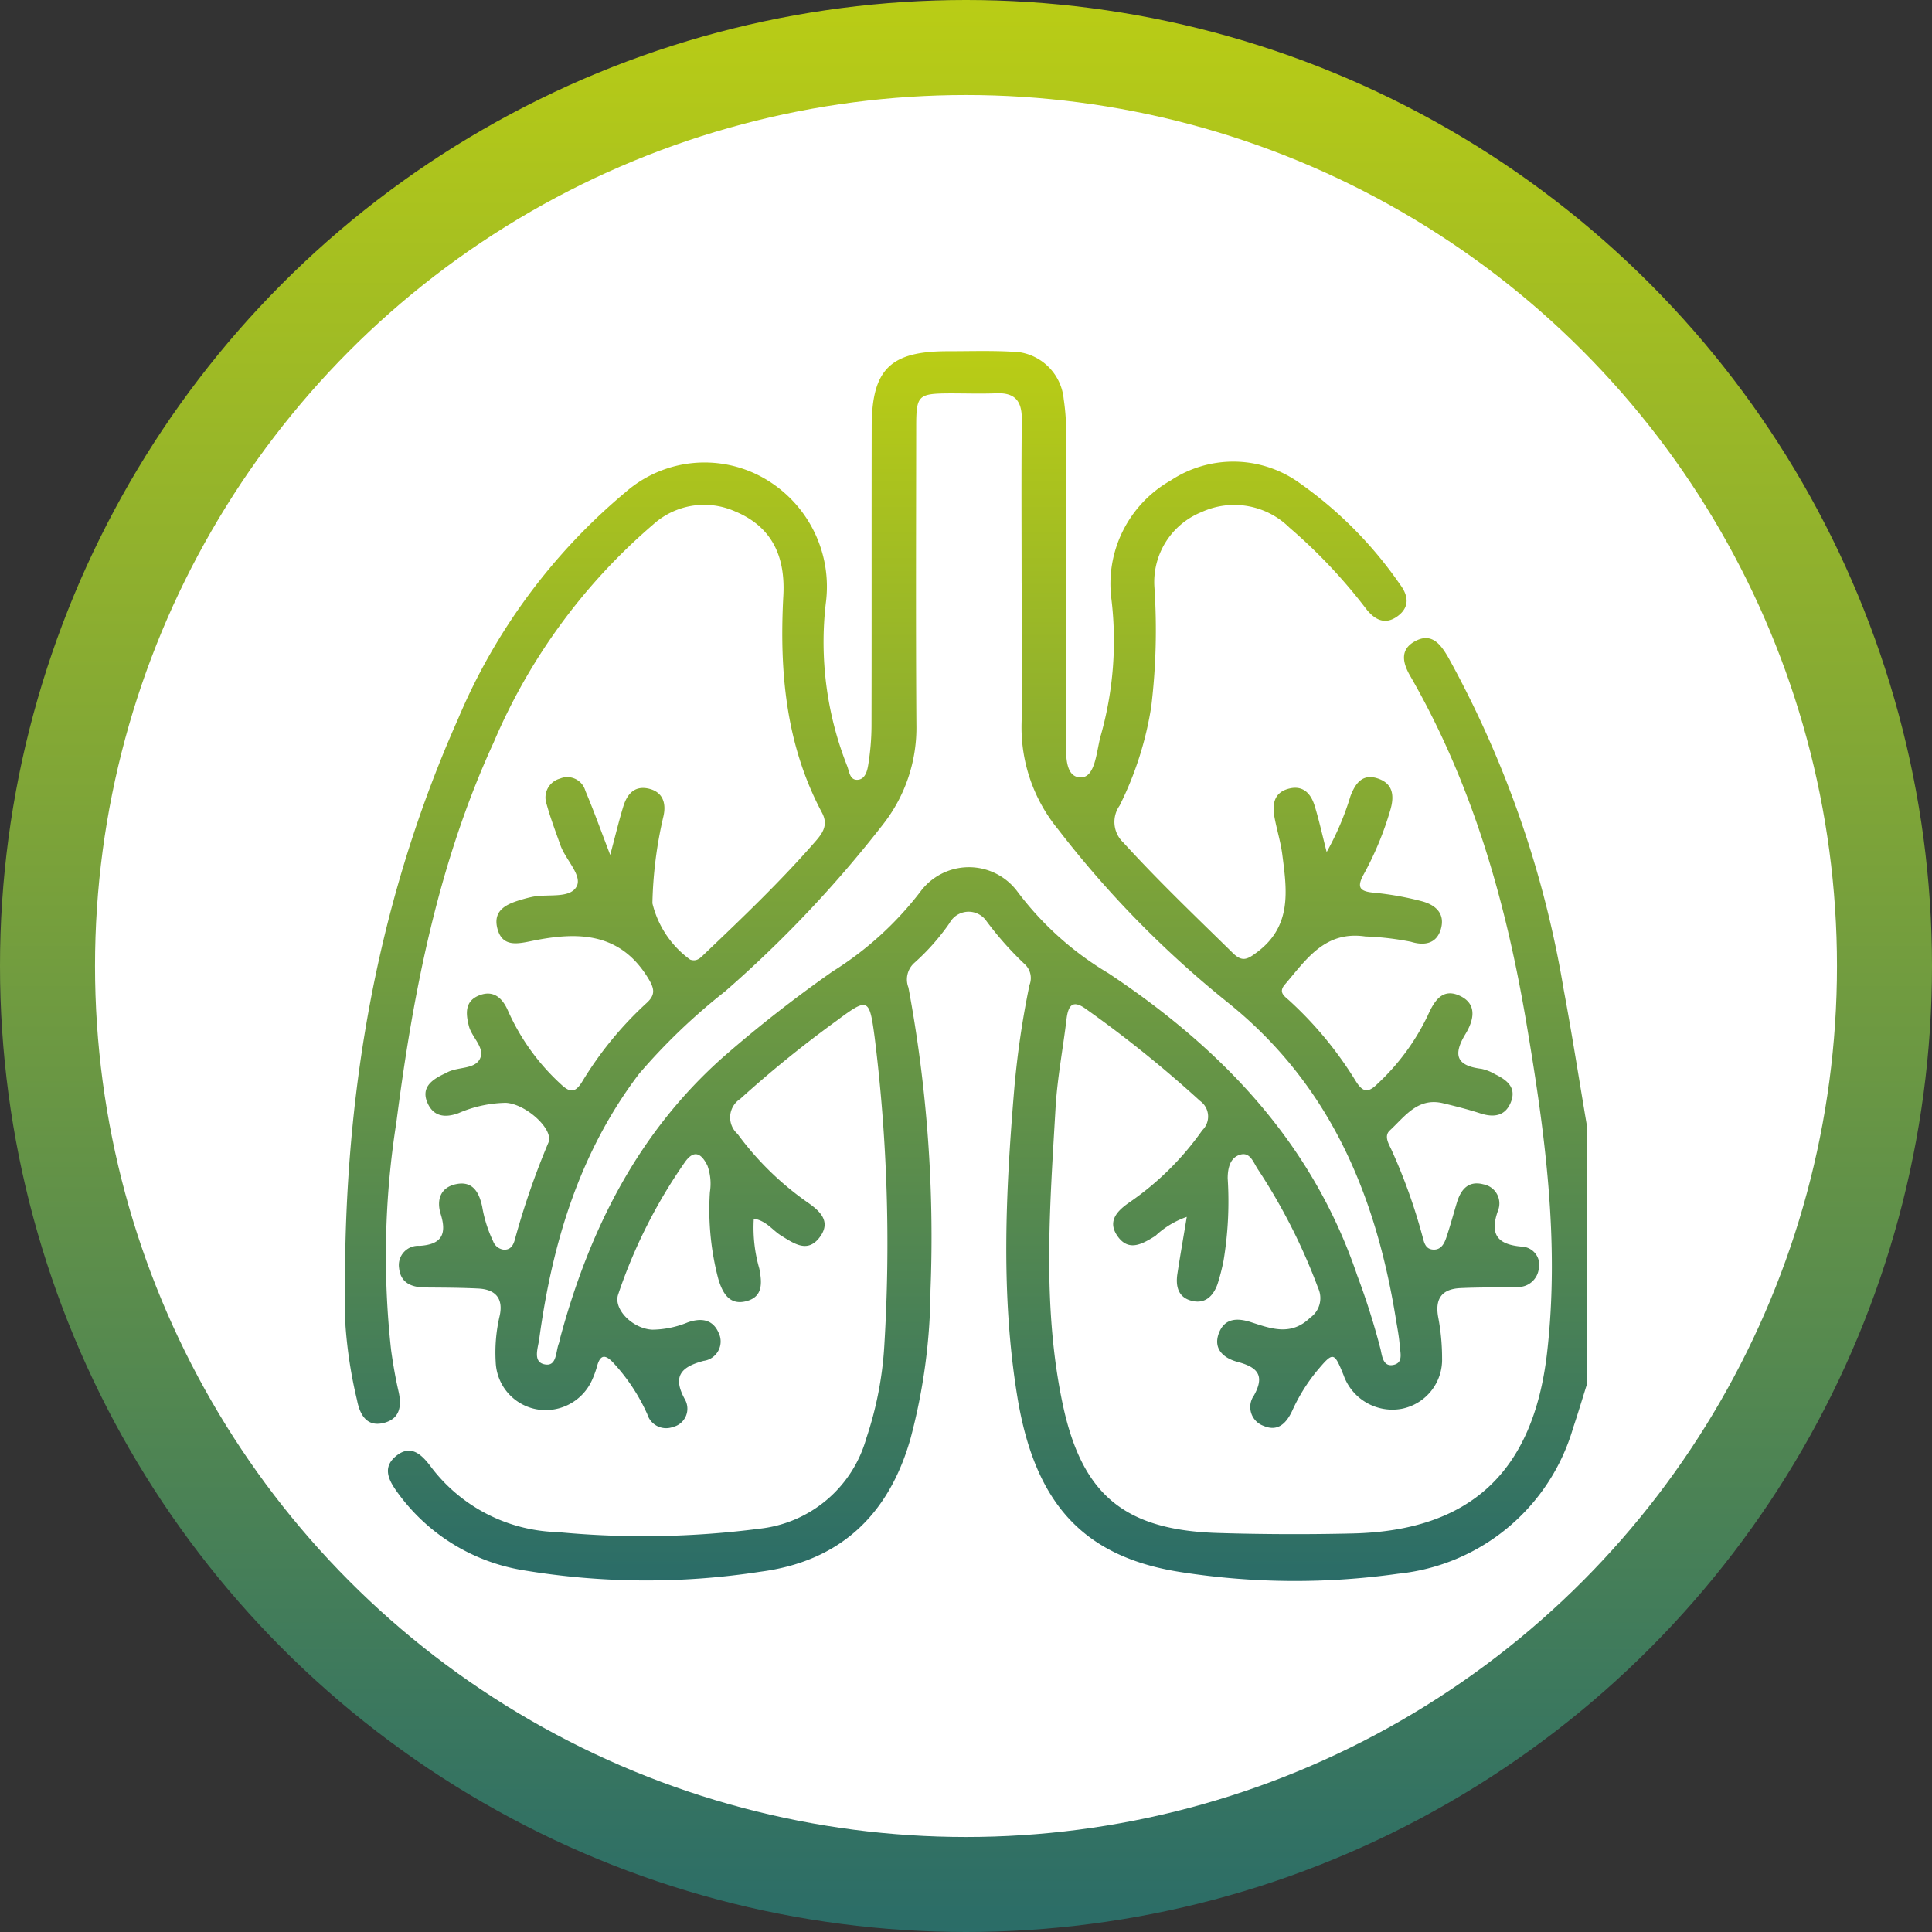 <svg xmlns="http://www.w3.org/2000/svg" xmlns:xlink="http://www.w3.org/1999/xlink" width="122" height="122" viewBox="0 0 122 122">
  <rect x="0" y="0" width="122" height="122" fill="#333333" stroke="none"/>
  <defs>
    <linearGradient id="linear-gradient" x1="0.5" x2="0.5" y2="1" gradientUnits="objectBoundingBox">
      <stop offset="0" stop-color="#bacd15"/>
      <stop offset="1" stop-color="#2a6c68"/>
    </linearGradient>
  </defs>
  <g id="pulm" transform="translate(-830 -1203)">
    <circle id="Elipse_1" data-name="Elipse 1" cx="61" cy="61" r="61" transform="translate(830 1203)" fill="url(#linear-gradient)"/>
    <circle id="Elipse_2" data-name="Elipse 2" cx="55" cy="55" r="55" transform="translate(836 1209)" fill="#fff"/>
    <g id="Capa_1" data-name="Capa 1" transform="translate(851.769 1225.211)">
      <path id="Trazado_18" data-name="Trazado 18" d="M78.443,65.192c-.292.925-.568,1.859-.879,2.778a12.857,12.857,0,0,1-11.04,9.194A46.648,46.648,0,0,1,52.9,77.078c-6.238-.937-9.326-4.323-10.432-11.117-1.045-6.416-.734-12.856-.2-19.291a56.287,56.287,0,0,1,.971-6.677,1.192,1.192,0,0,0-.264-1.284,20.9,20.9,0,0,1-2.443-2.744,1.369,1.369,0,0,0-2.341.117,14.17,14.17,0,0,1-2.234,2.52,1.405,1.405,0,0,0-.36,1.549,85.8,85.8,0,0,1,1.392,19.1,37.2,37.2,0,0,1-1.269,9.406c-1.38,4.821-4.468,7.734-9.492,8.383a47.2,47.2,0,0,1-14.98-.1,12.215,12.215,0,0,1-7.811-4.763c-.572-.771-1.155-1.65-.209-2.434.983-.814,1.69-.043,2.268.741a10.369,10.369,0,0,0,7.971,4.053,56.985,56.985,0,0,0,12.718-.215,7.887,7.887,0,0,0,6.751-5.709,22.462,22.462,0,0,0,1.137-5.863A105.553,105.553,0,0,0,33.464,43.3c-.332-2.5-.412-2.538-2.409-1.051a72.474,72.474,0,0,0-6.081,4.932,1.394,1.394,0,0,0-.166,2.215,18.926,18.926,0,0,0,4.363,4.283c.811.556,1.582,1.223.82,2.24s-1.613.4-2.427-.1c-.55-.338-.937-.943-1.733-1.075a9.306,9.306,0,0,0,.35,3.159c.163.857.249,1.748-.777,2.04-1.1.313-1.546-.489-1.816-1.4a17.145,17.145,0,0,1-.529-5.479,3.371,3.371,0,0,0-.154-1.665c-.378-.774-.848-1.057-1.441-.2a32.815,32.815,0,0,0-4.2,8.34c-.31.937.931,2.157,2.154,2.215a6,6,0,0,0,2.243-.461c.824-.286,1.57-.212,1.948.658a1.234,1.234,0,0,1-.949,1.773c-1.432.384-1.982.974-1.177,2.437a1.183,1.183,0,0,1-.756,1.736,1.239,1.239,0,0,1-1.619-.8,11.956,11.956,0,0,0-2.2-3.306c-.461-.464-.756-.458-.956.206A6.047,6.047,0,0,1,15.587,65,3.213,3.213,0,0,1,12,66.759,3.156,3.156,0,0,1,9.533,63.8a10.114,10.114,0,0,1,.246-2.9c.252-1.1-.243-1.681-1.321-1.742C7.336,59.1,6.209,59.1,5.084,59.09c-.857-.009-1.555-.277-1.653-1.229a1.219,1.219,0,0,1,1.3-1.4c1.392-.086,1.724-.737,1.331-2-.28-.9-.022-1.7.986-1.9,1.057-.215,1.447.559,1.632,1.423a8.25,8.25,0,0,0,.691,2.188.817.817,0,0,0,.691.532c.446.009.6-.323.694-.688a49.159,49.159,0,0,1,2.111-6.087c.341-.845-1.463-2.455-2.71-2.5a7.83,7.83,0,0,0-2.981.655c-.827.3-1.561.227-1.945-.639-.412-.928.194-1.423.943-1.794.092-.046.187-.086.277-.135.67-.375,1.721-.187,2.074-.845.375-.7-.5-1.358-.685-2.089-.209-.817-.255-1.586.661-1.942s1.472.2,1.807.971a13.979,13.979,0,0,0,3.282,4.588c.556.529.91.7,1.4-.1a22.571,22.571,0,0,1,4.074-4.975c.565-.516.5-.9.1-1.558-1.767-2.9-4.412-2.95-7.264-2.375-.956.194-1.954.452-2.265-.784-.3-1.2.673-1.561,1.6-1.831.2-.058.393-.108.6-.151.971-.209,2.384.135,2.809-.661.369-.691-.7-1.687-1.023-2.6-.307-.867-.636-1.73-.879-2.618a1.233,1.233,0,0,1,.848-1.589,1.185,1.185,0,0,1,1.607.774c.516,1.217.962,2.464,1.567,4.044.335-1.248.55-2.157.824-3.051.227-.741.664-1.324,1.552-1.146.977.2,1.174.968.98,1.779a26.317,26.317,0,0,0-.691,5.473,6.182,6.182,0,0,0,2.381,3.555c.442.157.673-.135.925-.375,2.412-2.3,4.818-4.594,7.006-7.11.449-.516.8-1.029.4-1.785-2.3-4.308-2.7-8.948-2.443-13.726.144-2.71-.91-4.422-3.054-5.31a4.8,4.8,0,0,0-5.171.833A37.343,37.343,0,0,0,9.4,24.681c-3.5,7.627-5.082,15.748-6.142,24A54.05,54.05,0,0,0,2.93,63.06c.12.86.267,1.721.461,2.566.209.9.126,1.715-.86,2C1.388,67.952.951,67.113.776,66.2a28.9,28.9,0,0,1-.728-4.692C-.269,48.243,1.735,35.38,7.155,23.19A37.708,37.708,0,0,1,17.738,8.862a7.578,7.578,0,0,1,8.613-.943,7.882,7.882,0,0,1,4.025,7.98A21.312,21.312,0,0,0,31.722,26.15c.144.353.16.928.688.879.461-.043.59-.575.648-.949a15.811,15.811,0,0,0,.206-2.44c.015-6.3,0-12.6.012-18.9.006-3.623,1.168-4.769,4.79-4.772,1.331,0,2.664-.043,3.995.025a3.308,3.308,0,0,1,3.34,3,13.927,13.927,0,0,1,.151,2.292c.012,6.2,0,12.392.015,18.59,0,1.1-.224,2.876.805,3,1.06.129,1.082-1.693,1.386-2.7a22.007,22.007,0,0,0,.661-8.512,7.5,7.5,0,0,1,3.746-7.538,7.153,7.153,0,0,1,8,.074,25.585,25.585,0,0,1,6.471,6.493c.529.7.636,1.435-.16,2.013s-1.45.206-1.979-.47a33.539,33.539,0,0,0-4.84-5.128,4.956,4.956,0,0,0-5.556-.98,4.762,4.762,0,0,0-2.971,4.763,40.374,40.374,0,0,1-.2,7.51,21.347,21.347,0,0,1-2,6.262A1.787,1.787,0,0,0,49.172,31c2.209,2.424,4.582,4.686,6.92,6.981.6.587.937.372,1.524-.068,2.2-1.644,1.884-3.887,1.592-6.133-.1-.808-.353-1.6-.5-2.4-.157-.839-.006-1.579.953-1.8.879-.206,1.355.341,1.586,1.091.28.91.482,1.841.759,2.922a17.547,17.547,0,0,0,1.5-3.521c.292-.774.731-1.438,1.69-1.137.989.31,1.1,1.069.836,1.985a20.087,20.087,0,0,1-1.7,4.105c-.436.805-.234,1.054.648,1.134a19.3,19.3,0,0,1,3.014.535c.87.224,1.521.774,1.217,1.785-.283.937-1.082,1.029-1.884.78a18.017,18.017,0,0,0-2.882-.335c-2.563-.372-3.733,1.466-5.089,3.048-.418.492,0,.734.292,1a23.559,23.559,0,0,1,4.191,5.076c.452.731.787.768,1.386.172a14.3,14.3,0,0,0,3.162-4.3c.4-.894.916-1.785,2.053-1.238s.811,1.607.332,2.4c-.817,1.343-.553,2.01,1.008,2.2a2.882,2.882,0,0,1,.854.338c.744.36,1.38.839,1,1.776-.353.873-1.072.974-1.92.7-.777-.252-1.57-.452-2.363-.642-1.6-.381-2.406.842-3.359,1.721-.36.332-.1.793.074,1.149a35.491,35.491,0,0,1,1.976,5.485c.111.393.166.857.691.888.5.028.7-.381.833-.771.243-.725.442-1.466.664-2.2.252-.833.731-1.4,1.675-1.149a1.226,1.226,0,0,1,.913,1.678c-.535,1.518,0,2.129,1.521,2.255A1.145,1.145,0,0,1,75.4,57.91a1.312,1.312,0,0,1-1.417,1.146c-1.177.04-2.354.018-3.528.074-1.158.052-1.622.651-1.407,1.831a13.851,13.851,0,0,1,.246,2.59,3.159,3.159,0,0,1-2.55,3.2,3.268,3.268,0,0,1-3.669-2.123c-.611-1.5-.648-1.5-1.718-.227a11.271,11.271,0,0,0-1.527,2.477c-.356.756-.885,1.346-1.8.953a1.262,1.262,0,0,1-.611-1.93c.707-1.281.2-1.782-1.045-2.114-.827-.218-1.558-.784-1.18-1.8.36-.968,1.168-.989,2.053-.7,1.269.412,2.52.876,3.721-.292a1.508,1.508,0,0,0,.5-1.865,37.091,37.091,0,0,0-3.813-7.516c-.267-.4-.473-1.082-1.082-.919-.67.178-.814.863-.817,1.5a22.856,22.856,0,0,1-.261,5.2,13.467,13.467,0,0,1-.381,1.484c-.267.744-.774,1.266-1.625,1.054-.867-.215-1.026-.922-.91-1.7.175-1.149.378-2.292.593-3.6a5.466,5.466,0,0,0-1.982,1.2c-.833.516-1.7,1.029-2.409-.012-.648-.956.04-1.61.817-2.139a18.238,18.238,0,0,0,4.554-4.52,1.21,1.21,0,0,0-.144-1.856,74.858,74.858,0,0,0-7.172-5.78c-.851-.633-1.149-.28-1.257.615-.224,1.877-.587,3.746-.694,5.629-.36,6.229-.854,12.479.446,18.658,1.214,5.771,3.927,7.986,9.818,8.164q4.222.129,8.447.031c7.5-.157,11.458-3.915,12.325-11.385.817-7.061-.141-13.987-1.312-20.907-1.3-7.67-3.417-15.069-7.332-21.866-.446-.774-.67-1.616.252-2.151,1.1-.642,1.684.169,2.172,1.017a65.674,65.674,0,0,1,7.27,20.932c.535,2.864.98,5.743,1.469,8.613V65.168Zm-35.7-50.615c0-3.429-.025-6.858.012-10.288.012-1.165-.418-1.715-1.613-1.665-1.023.04-2.046,0-3.07.006-1.847.018-1.982.151-1.985,2.043-.006,6.3-.031,12.589.012,18.885a9.882,9.882,0,0,1-2.089,6.265,75.083,75.083,0,0,1-10,10.576,38.488,38.488,0,0,0-5.42,5.193c-3.767,4.963-5.485,10.687-6.308,16.75-.077.575-.421,1.444.329,1.6.8.172.7-.805.913-1.327a3.013,3.013,0,0,0,.071-.3c1.847-6.855,4.913-13,10.321-17.791a82.061,82.061,0,0,1,6.889-5.39,20.985,20.985,0,0,0,5.528-5.015,3.814,3.814,0,0,1,6.121-.061,19.855,19.855,0,0,0,5.774,5.19C55.4,44.018,61.107,49.97,63.931,58.318A45.714,45.714,0,0,1,65.412,63c.092.412.154,1.075.75.989.719-.1.485-.784.455-1.26-.04-.559-.154-1.112-.243-1.669C65.1,53.2,62.191,46.252,55.76,41.092A64.411,64.411,0,0,1,45.039,30.15a10.146,10.146,0,0,1-2.3-6.662c.074-2.965.018-5.937.015-8.9Z" transform="translate(0 0)" fill="url(#linear-gradient)"/>
    </g>
  </g>
</svg>

